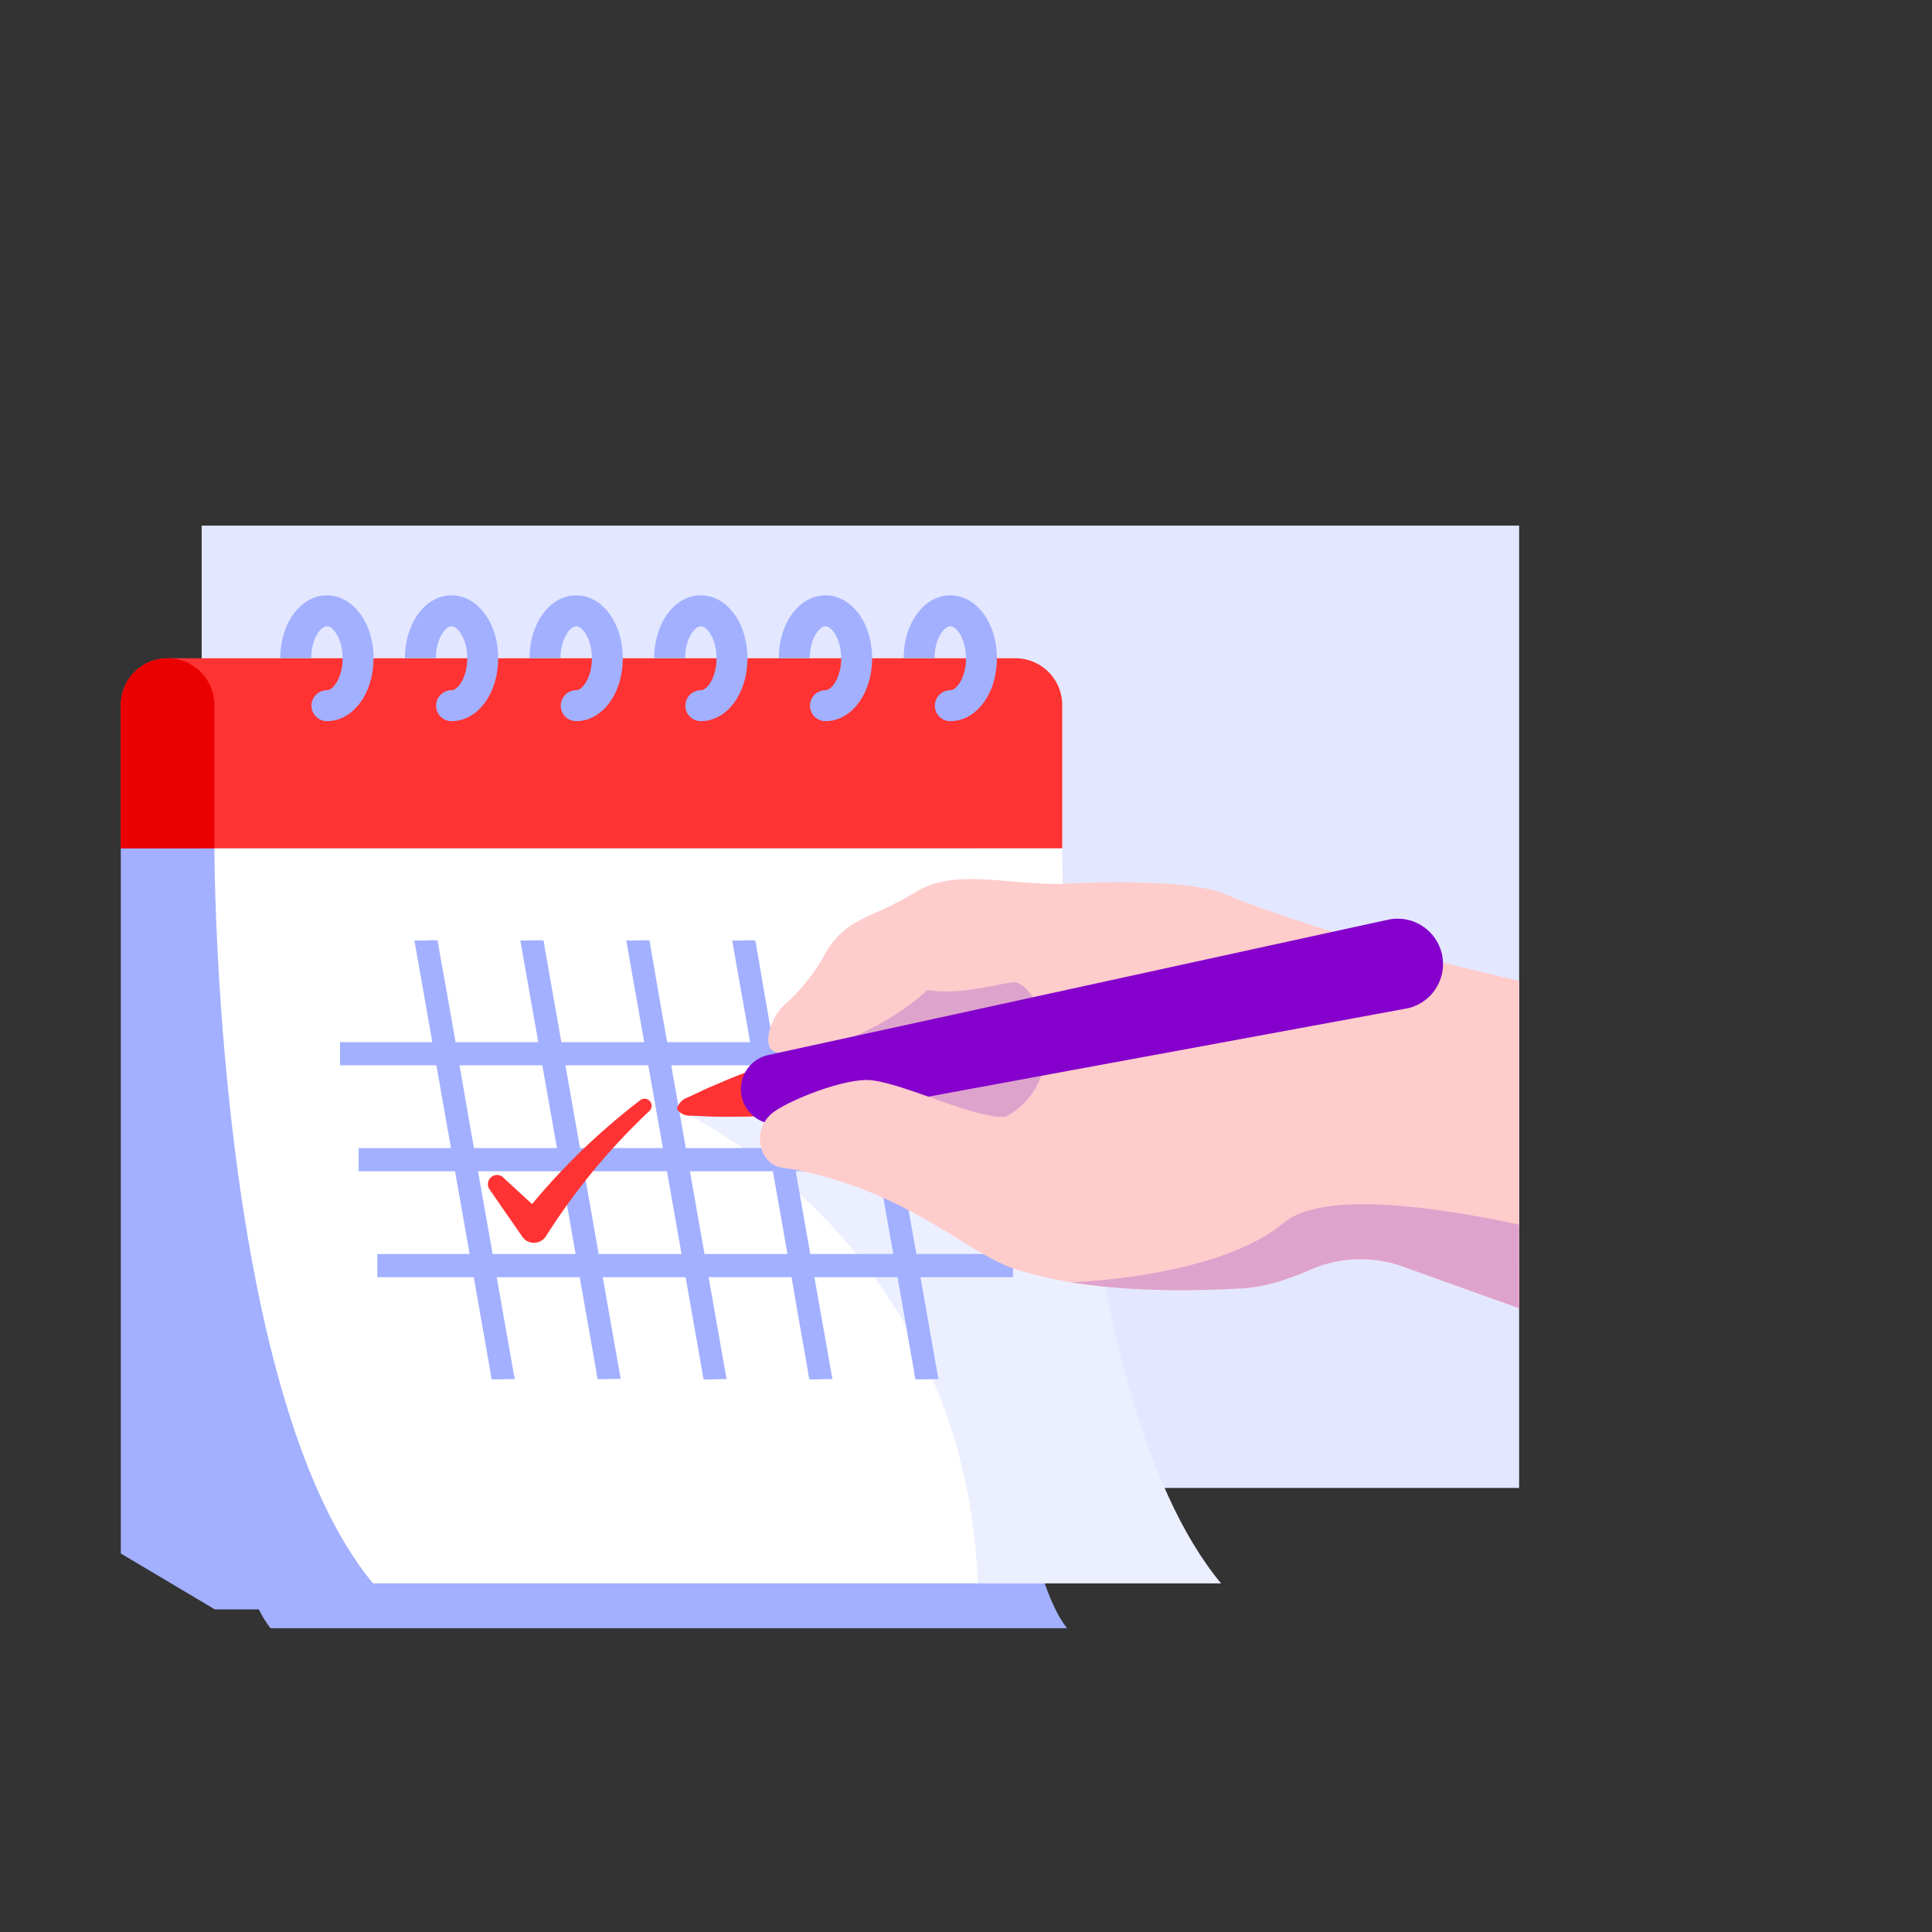 <?xml version="1.0" encoding="UTF-8"?> <svg xmlns="http://www.w3.org/2000/svg" xmlns:xlink="http://www.w3.org/1999/xlink" id="Layer_2" data-name="Layer 2" viewBox="0 0 500 500"><rect x="0" y="0" width="500" height="500" fill="#333333" stroke="none"/><defs><style>.cls-1{fill:#fff;}.cls-2{fill:#e3e7ff;}.cls-3,.cls-5{fill:#a2b0ff;}.cls-4{clip-path:url(#clip-path);}.cls-5{opacity:0.2;}.cls-6{fill:none;stroke:#a2b0ff;stroke-miterlimit:10;stroke-width:6px;}.cls-7{fill:#f33;}.cls-8{fill:#ea0000;}.cls-9{fill:#dea3cc;}.cls-10{fill:#fcc;}.cls-11{fill:#8500cc;}</style><clipPath id="clip-path"><path class="cls-1" d="M316,409.77H96.54C55.48,360.36,55.48,219.53,55.48,219.53H274.9S274.9,360.36,316,409.77Z"></path></clipPath></defs><rect class="cls-2" x="52.19" y="136.03" width="340.96" height="249.05"></rect><polygon class="cls-3" points="31.26 219.53 31.26 402.04 55.6 416.51 253.16 416.51 253.16 219.53 31.26 219.53"></polygon><path class="cls-3" d="M276.16,421.38H70c-23.38-29.5-18.67-201.85-18.67-201.85H257.49S252.78,391.88,276.16,421.38Z"></path><path class="cls-1" d="M316,409.77H96.54C55.48,360.36,55.48,219.53,55.48,219.53H274.9S274.9,360.36,316,409.77Z"></path><g class="cls-4"><path class="cls-5" d="M316,284.47v125.3l-62.8,6.74c0-95.12-78-129.46-78-129.46Z"></path><path class="cls-3" d="M107.23,243.34l.54,3,1.46,8.28,2.15,12.22L114,281.77l2.88,16.32,2.91,16.53L122.51,330l2.29,13,1.64,9.33.51,2.91a10.84,10.84,0,0,0,.27,1.51,1.18,1.18,0,0,1,0,.2,26.68,26.68,0,0,0,3,0c.22,0,3-.09,3,0l-.54-3-1.46-8.28-2.15-12.22-2.63-14.89-2.88-16.32-2.91-16.53L118,270.26l-2.29-13L114.05,248l-.51-2.91a10.84,10.84,0,0,0-.27-1.51,1.18,1.18,0,0,1,0-.2,26.68,26.68,0,0,0-3,0c-.22,0-3,.09-3,0Z"></path><path class="cls-3" d="M134.65,243.34l.53,3,1.46,8.28,2.16,12.22,2.62,14.89,2.88,16.32,2.92,16.53,2.7,15.36,2.29,13,1.65,9.33.51,2.91a8.53,8.53,0,0,0,.27,1.51,1.2,1.2,0,0,1,0,.2,26.68,26.68,0,0,0,3,0c.23,0,3-.09,3,0l-.53-3-1.46-8.28-2.16-12.22-2.62-14.89L151,302.15l-2.92-16.53-2.7-15.36-2.29-13L141.46,248l-.51-2.91a8.53,8.53,0,0,0-.27-1.51,1.2,1.2,0,0,1,0-.2,26.68,26.68,0,0,0-3,0c-.23,0-3,.09-3,0Z"></path><path class="cls-3" d="M216.89,243.34l.54,3,1.46,8.28L221,266.88l2.63,14.89,2.88,16.32,2.91,16.53L232.17,330l2.29,13,1.64,9.33.51,2.91a10.84,10.84,0,0,0,.27,1.51c0,.06,0,.13,0,.2a26.68,26.68,0,0,0,3,0c.22,0,3-.09,3,0l-.54-3-1.46-8.28-2.15-12.22-2.63-14.89-2.88-16.32-2.91-16.53-2.71-15.36-2.29-13L223.71,248l-.51-2.91a10.84,10.84,0,0,0-.27-1.51,1.18,1.18,0,0,1,0-.2,26.68,26.68,0,0,0-3,0c-.22,0-3,.09-3,0Z"></path><path class="cls-3" d="M189.48,243.34l.53,3,1.46,8.28,2.16,12.22,2.62,14.89,2.88,16.32,2.92,16.53,2.7,15.36L207,343l1.65,9.33.51,2.91a8.53,8.53,0,0,0,.27,1.51,1.2,1.2,0,0,1,0,.2,26.68,26.68,0,0,0,3,0c.23,0,3-.09,3,0l-.53-3-1.46-8.28-2.16-12.22-2.63-14.89-2.87-16.32-2.92-16.53-2.71-15.36-2.28-13L196.29,248l-.51-2.91a10.84,10.84,0,0,0-.27-1.51,1.2,1.2,0,0,1,0-.2,26.68,26.68,0,0,0-3,0c-.23,0-3,.09-3,0Z"></path><path class="cls-3" d="M162.06,243.34l.54,3,1.46,8.28,2.15,12.22,2.63,14.89,2.88,16.32,2.91,16.53L177.34,330l2.29,13,1.64,9.33.51,2.91a10.84,10.84,0,0,0,.27,1.51,1.18,1.18,0,0,1,0,.2,26.68,26.68,0,0,0,3,0c.22,0,3-.09,3,0l-.54-3-1.46-8.28-2.15-12.22-2.63-14.89-2.88-16.32-2.91-16.53-2.71-15.36-2.29-13L168.88,248l-.51-2.91a10.84,10.84,0,0,0-.27-1.51,1.18,1.18,0,0,1,0-.2,26.68,26.68,0,0,0-3,0c-.22,0-3,.09-3,0Z"></path><line class="cls-6" x1="252.5" y1="272.71" x2="87.99" y2="272.71"></line><line class="cls-6" x1="262.16" y1="327.53" x2="97.65" y2="327.53"></line><line class="cls-6" x1="257.33" y1="300.12" x2="92.82" y2="300.12"></line></g><path class="cls-7" d="M274.9,182.47v37.06H31.26V182.47a12.11,12.11,0,0,1,12.11-12.11H262.79A12.11,12.11,0,0,1,274.9,182.47Z"></path><path class="cls-3" d="M116.86,186.63c6.77,0,12.07-7.15,12.07-16.27s-5.3-16.28-12.07-16.28-12.06,7.15-12.06,16.28h8c0-5,2.45-8.28,4.06-8.28s4.07,3.3,4.07,8.28-2.45,8.27-4.07,8.27a4,4,0,0,0,0,8Z"></path><path class="cls-3" d="M149.12,186.63c6.76,0,12.06-7.15,12.06-16.27s-5.3-16.28-12.06-16.28-12.06,7.15-12.06,16.28h8c0-5,2.44-8.28,4.06-8.28s4.06,3.3,4.06,8.28-2.44,8.27-4.06,8.27a4,4,0,0,0,0,8Z"></path><path class="cls-3" d="M181.38,186.63c6.76,0,12.06-7.15,12.06-16.27s-5.3-16.28-12.06-16.28-12.07,7.15-12.07,16.28h8c0-5,2.45-8.28,4.07-8.28s4.06,3.3,4.06,8.28-2.45,8.27-4.06,8.27a4,4,0,0,0,0,8Z"></path><path class="cls-3" d="M213.63,186.63c6.77,0,12.07-7.15,12.07-16.27s-5.3-16.28-12.07-16.28-12.06,7.15-12.06,16.28h8c0-5,2.44-8.28,4.06-8.28s4.07,3.3,4.07,8.28-2.45,8.27-4.07,8.27a4,4,0,0,0,0,8Z"></path><path class="cls-3" d="M245.94,186.63c6.76,0,12.06-7.15,12.06-16.27s-5.3-16.28-12.06-16.28-12.07,7.15-12.07,16.28h8c0-5,2.45-8.28,4.07-8.28s4.06,3.3,4.06,8.28-2.45,8.27-4.06,8.27a4,4,0,0,0,0,8Z"></path><path class="cls-3" d="M84.61,186.63c6.76,0,12.06-7.15,12.06-16.27s-5.3-16.28-12.06-16.28-12.07,7.15-12.07,16.28h8c0-5,2.45-8.28,4.07-8.28s4.06,3.3,4.06,8.28-2.44,8.27-4.06,8.27a4,4,0,0,0,0,8Z"></path><path class="cls-8" d="M55.48,182.46v37.07H31.26V182.46a12.11,12.11,0,0,1,24.22,0Z"></path><path class="cls-7" d="M130.23,304.74l10.92,10.06-6.26.29a173.35,173.35,0,0,1,30.82-30.37,1.83,1.83,0,0,1,2.35,2.8h0a167.91,167.91,0,0,0-26.66,32.24l-.12.18a3.69,3.69,0,0,1-5.11,1.1,3.51,3.51,0,0,1-1-1l-8.46-12.2a2.38,2.38,0,0,1,3.57-3.11Z"></path><path class="cls-9" d="M219.79,248.29s1.84,28.93,4.63,30,65.45,29.83,67.83,24.94,1.29-63.5-4.26-65.54Z"></path><path class="cls-10" d="M393.16,253.83v84.74l-30.7-11a32.44,32.44,0,0,0-23.29,1c-5.17,2.28-11.61,4.5-17.65,4.85-26.77,1.52-46.46-.72-59.9-5.38-11.49-4-10-38.72-1.37-39,18.1-9.83,8.64-35.87,1.56-34.81-6.25,1-13.4,3.2-21.81,2-14.62,13.37-35.87,18.42-40,15.67-2.75-1.84-.28-8.93,3-11.81a49.42,49.42,0,0,0,10.22-12.67c5.45-10.2,12.37-9.48,23.51-16.44,10.92-6.81,25.7-1.34,40.31-2.36,0,0,29.3-1.53,39.41,2.58C339.5,240.55,369.37,248.39,393.16,253.83Z"></path><path class="cls-9" d="M393.16,338.57l-30.7-11a32.44,32.44,0,0,0-23.29,1c-5.17,2.28-11.61,4.5-17.65,4.85-17.84,1-32.54.35-44.34-1.58,1,0,38.28-1.3,55.06-15.38,9.89-8.29,38.61-4.3,60.92.47Z"></path><path class="cls-7" d="M175.18,287.05a4.22,4.22,0,0,1,2.73-3l3.05-1.42c2-1,4.08-1.82,6.13-2.71s4.1-1.69,6.17-2.47,4.14-1.51,6.25-2.11a6.7,6.7,0,1,1,2.63,13.1c-2.17.25-4.37.36-6.58.46s-4.42.1-6.65.11-4.45,0-6.69-.13l-3.36-.14A4.18,4.18,0,0,1,175.18,287.05Z"></path><path class="cls-11" d="M199,273l160.33-35a11.74,11.74,0,0,1,5,22.94l-.38.07L202.6,290.76A9,9,0,0,1,199,273Z"></path><path class="cls-10" d="M261.62,328c-11.49-4-27.42-19.93-56.39-25.39-1.79-.34-3.57-.25-5-1.18a7.55,7.55,0,0,1-3.14-4,8.66,8.66,0,0,1,2.61-9.23c3.71-3.14,19.09-9.46,26-8.61,9.14,1.13,25.89,9.73,34.56,9.49"></path></svg> 